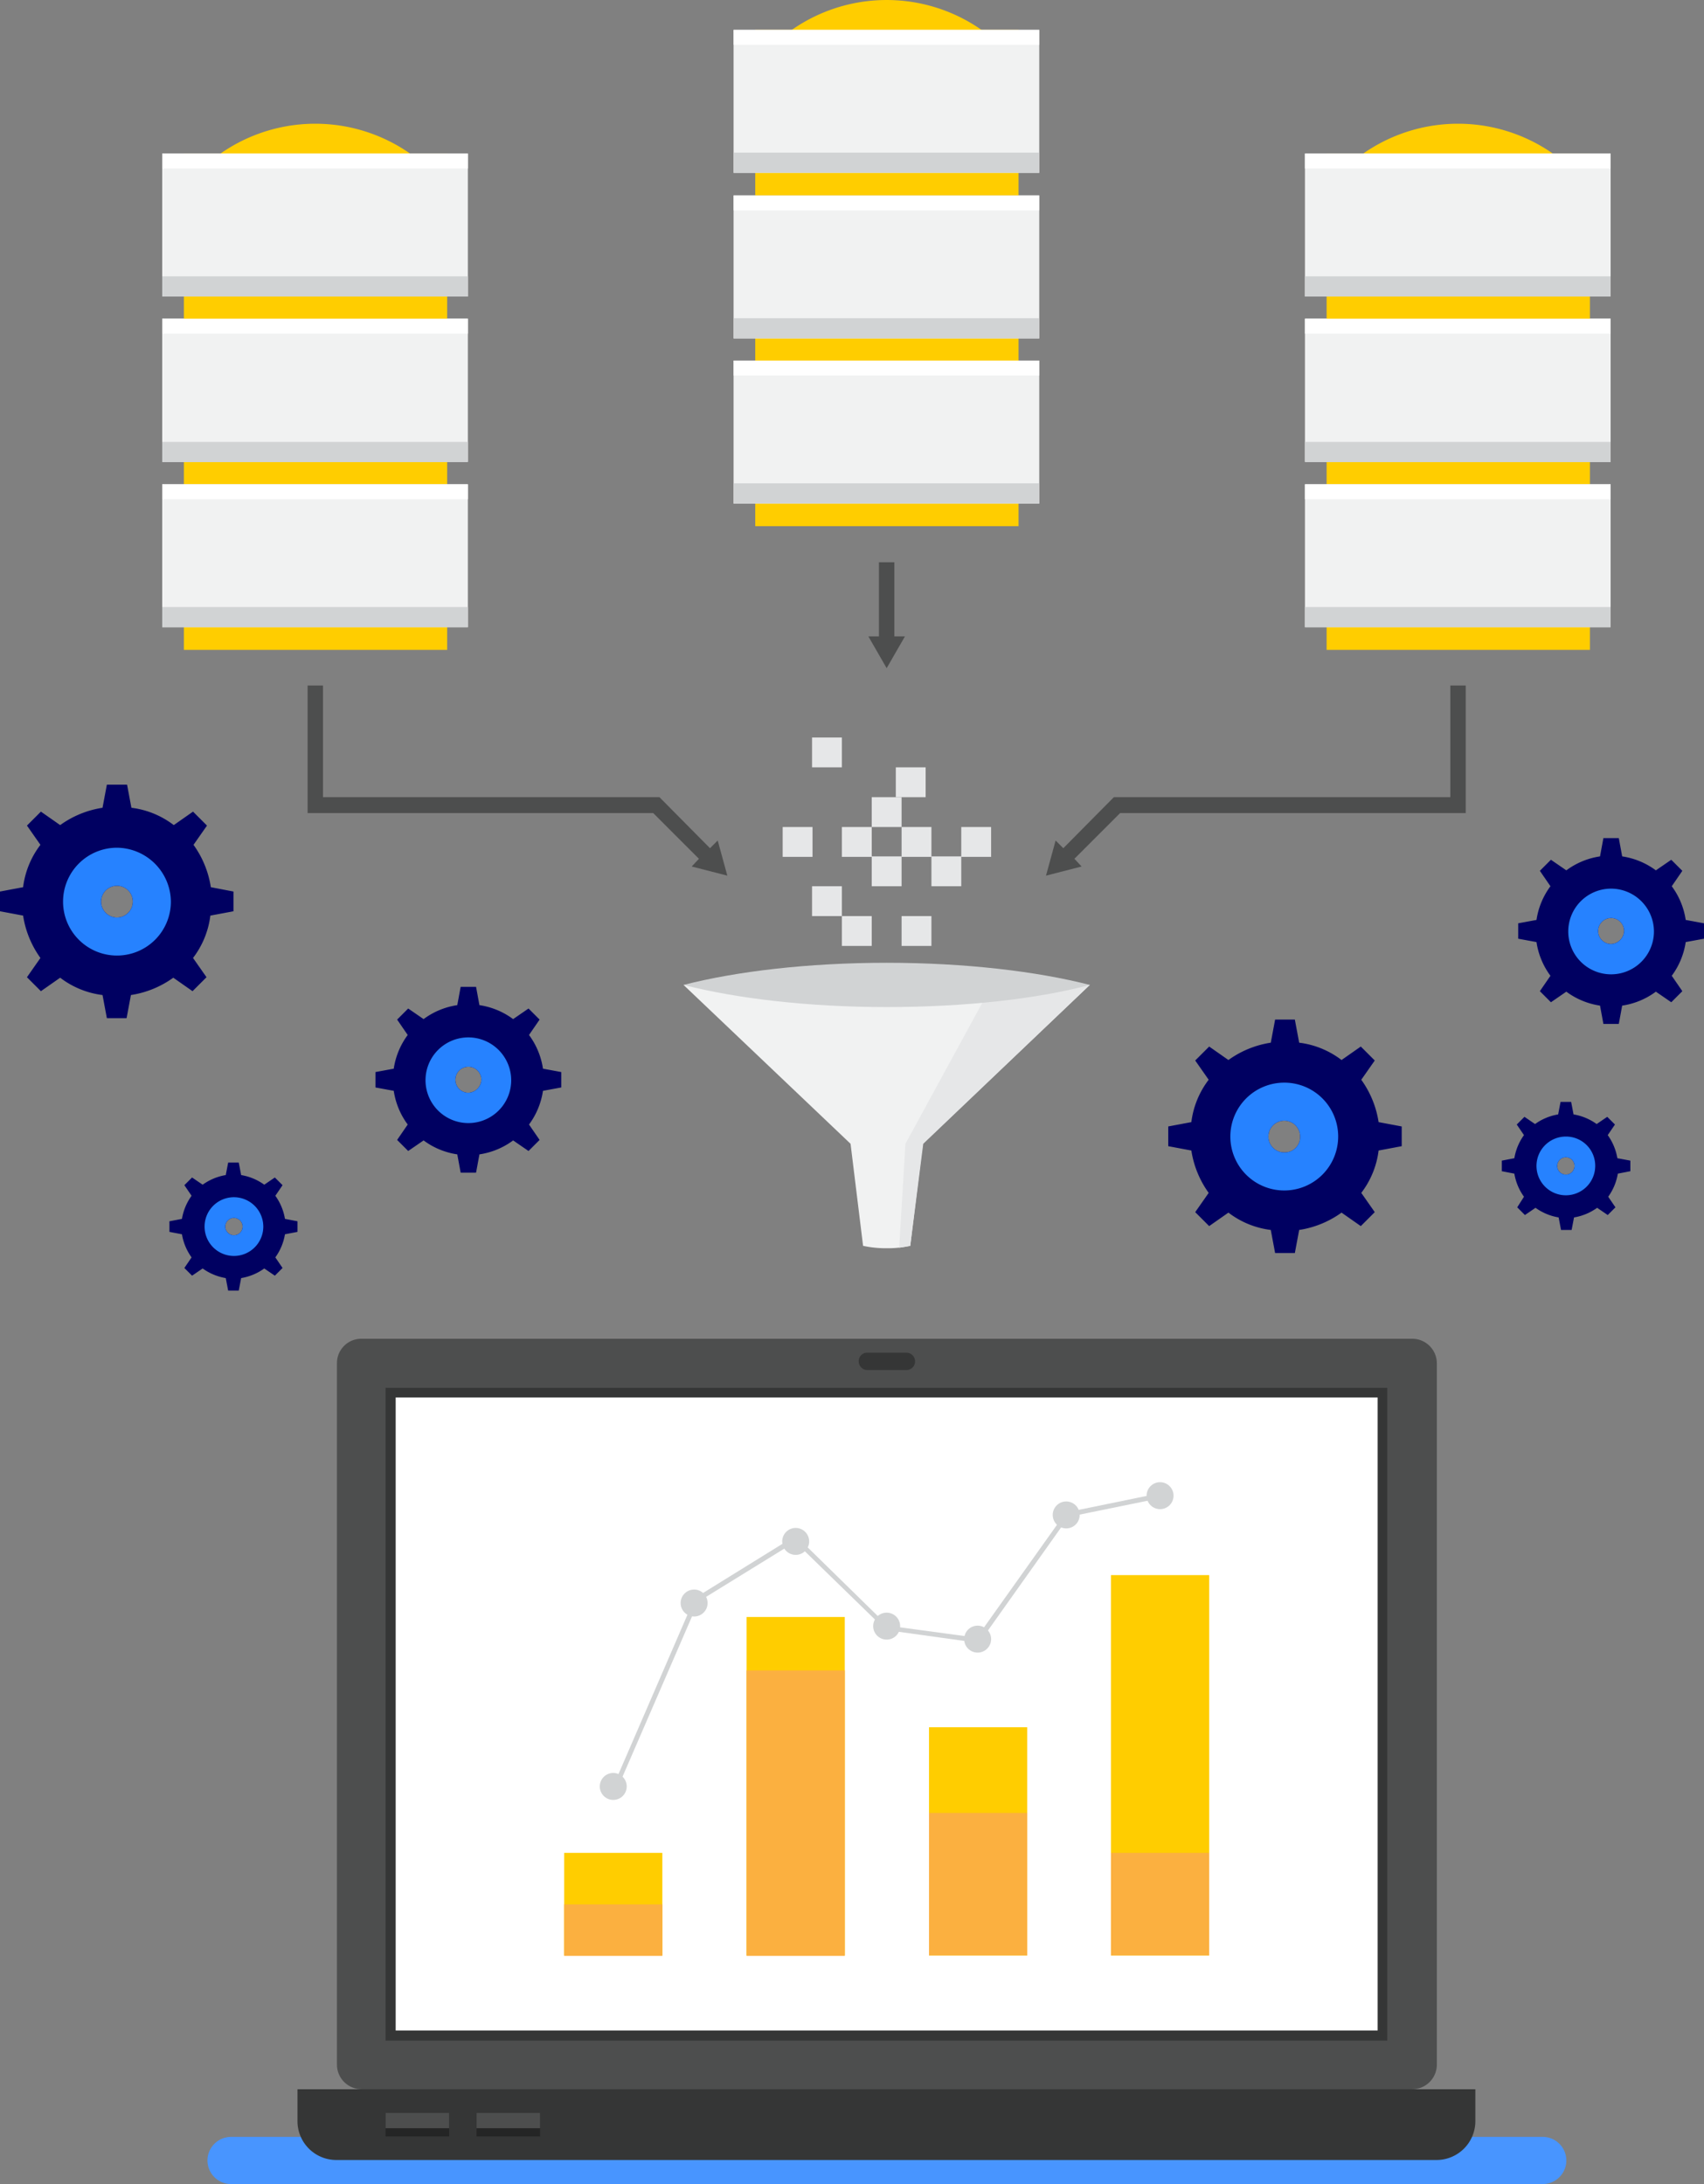 <svg xmlns="http://www.w3.org/2000/svg" viewBox="0 0 354 453.7"><rect x="0" y="0" width="354" height="453.7" fill="#808080" stroke="none"/><defs><style>.cls-1{fill:#4895ff;}.cls-2{fill:#4d4e4e;}.cls-3{fill:#353636;}.cls-4{fill:#fff;}.cls-5{fill:#242525;}.cls-6{fill:#ffcd00;}.cls-7{fill:#f1f2f2;}.cls-8{fill:#d1d3d4;}.cls-9{fill:#e6e7e8;}.cls-10{fill:#000061;}.cls-11{fill:#2682ff;}.cls-12{fill:#fbb040;}</style></defs><g id="Layer_2" data-name="Layer 2"><g id="Layer_1-2" data-name="Layer 1"><g id="Object"><path class="cls-1" d="M43.1,448.8h0a4.91,4.91,0,0,0,4.9,4.9H320.5a4.91,4.91,0,0,0,4.9-4.9h0a4.91,4.91,0,0,0-4.9-4.9H48A4.91,4.91,0,0,0,43.1,448.8Z"></path><path class="cls-2" d="M70,283.2V428.9a5.12,5.12,0,0,0,5.1,5.1H293.4a5.12,5.12,0,0,0,5.1-5.1V283.2a5.12,5.12,0,0,0-5.1-5.1H75.1A5.06,5.06,0,0,0,70,283.2Z"></path><rect class="cls-3" x="80.1" y="288.3" width="208.1" height="135.6"></rect><rect class="cls-4" x="82.2" y="290.3" width="204" height="131.5"></rect><path class="cls-3" d="M178.4,282.8h0a1.79,1.79,0,0,0,1.8,1.8h8.1a1.79,1.79,0,0,0,1.8-1.8h0a1.79,1.79,0,0,0-1.8-1.8h-8.1A1.73,1.73,0,0,0,178.4,282.8Z"></path><path class="cls-3" d="M61.8,434v6.6a8.07,8.07,0,0,0,8.1,8.1H298.4a8.07,8.07,0,0,0,8.1-8.1V434Z"></path><rect class="cls-5" x="80.1" y="438.9" width="13.2" height="4.9"></rect><rect class="cls-2" x="80.1" y="438.9" width="13.2" height="3.2"></rect><rect class="cls-5" x="99" y="438.9" width="13.2" height="4.9"></rect><rect class="cls-2" x="99" y="438.9" width="13.2" height="3.2"></rect><rect class="cls-6" x="38.2" y="66.2" width="54.7" height="34.4"></rect><rect class="cls-6" x="38.2" y="100.6" width="54.7" height="34.4"></rect><rect class="cls-7" x="33.7" y="66.2" width="63.5" height="29.7"></rect><rect class="cls-8" x="33.7" y="91.8" width="63.5" height="4.2"></rect><rect class="cls-7" x="33.7" y="100.6" width="63.5" height="29.7"></rect><rect class="cls-8" x="33.7" y="126.1" width="63.5" height="4.2"></rect><path class="cls-6" d="M87.9,34a34.38,34.38,0,0,0-44.8,0Z"></path><rect class="cls-6" x="38.2" y="31.9" width="54.7" height="34.4"></rect><rect class="cls-7" x="33.7" y="31.9" width="63.5" height="29.7"></rect><rect class="cls-4" x="33.7" y="31.9" width="63.5" height="3.1"></rect><rect class="cls-4" x="33.7" y="66.2" width="63.5" height="3.1"></rect><rect class="cls-4" x="33.7" y="100.6" width="63.5" height="3.1"></rect><rect class="cls-8" x="33.7" y="57.4" width="63.5" height="4.2"></rect><rect class="cls-6" x="156.9" y="40.6" width="54.7" height="34.4"></rect><rect class="cls-6" x="156.9" y="74.9" width="54.7" height="34.4"></rect><rect class="cls-7" x="152.4" y="40.6" width="63.5" height="29.7"></rect><rect class="cls-8" x="152.4" y="66.1" width="63.5" height="4.2"></rect><rect class="cls-7" x="152.4" y="74.9" width="63.5" height="29.7"></rect><rect class="cls-8" x="152.4" y="100.4" width="63.5" height="4.2"></rect><path class="cls-6" d="M206.6,8.3a34.38,34.38,0,0,0-44.8,0Z"></path><rect class="cls-6" x="156.9" y="6.2" width="54.7" height="34.4"></rect><rect class="cls-7" x="152.4" y="6.2" width="63.5" height="29.7"></rect><rect class="cls-4" x="152.4" y="6.2" width="63.5" height="3.1"></rect><rect class="cls-4" x="152.4" y="40.6" width="63.5" height="3.1"></rect><rect class="cls-4" x="152.4" y="74.9" width="63.5" height="3.1"></rect><rect class="cls-8" x="152.4" y="31.7" width="63.5" height="4.2"></rect><rect class="cls-6" x="275.6" y="66.2" width="54.7" height="34.4"></rect><rect class="cls-6" x="275.6" y="100.6" width="54.7" height="34.4"></rect><rect class="cls-7" x="271.1" y="66.2" width="63.5" height="29.7"></rect><rect class="cls-8" x="271.1" y="91.8" width="63.5" height="4.2"></rect><rect class="cls-7" x="271.1" y="100.6" width="63.5" height="29.7"></rect><rect class="cls-8" x="271.1" y="126.1" width="63.5" height="4.2"></rect><path class="cls-6" d="M325.3,34a34.38,34.38,0,0,0-44.8,0Z"></path><rect class="cls-6" x="275.6" y="31.9" width="54.7" height="34.4"></rect><rect class="cls-7" x="271.1" y="31.9" width="63.5" height="29.7"></rect><rect class="cls-4" x="271.1" y="31.9" width="63.5" height="3.1"></rect><rect class="cls-4" x="271.1" y="66.2" width="63.5" height="3.1"></rect><rect class="cls-4" x="271.1" y="100.6" width="63.5" height="3.1"></rect><rect class="cls-8" x="271.1" y="57.4" width="63.5" height="4.2"></rect><path class="cls-7" d="M184.2,204.6H142l34.7,33,2.6,21.2a22.4,22.4,0,0,0,4.9.5,21.73,21.73,0,0,0,4.9-.5l2.6-21.2,34.7-33Z"></path><polygon class="cls-9" points="206.1 204.6 188.1 237.6 186.8 259.2 189.1 258.8 191.8 237.6 226.4 204.6 206.1 204.6"></polygon><path class="cls-8" d="M142,204.6c10.9,2.8,25.8,4.6,42.2,4.6s31.3-1.7,42.2-4.6c-10.9-2.8-25.8-4.6-42.2-4.6S152.9,201.8,142,204.6Z"></path><rect class="cls-9" x="187.3" y="190.3" width="6.2" height="6.2"></rect><rect class="cls-9" x="181.1" y="177.9" width="6.2" height="6.2"></rect><rect class="cls-9" x="187.3" y="171.8" width="6.2" height="6.2"></rect><rect class="cls-9" x="174.9" y="190.3" width="6.2" height="6.2"></rect><rect class="cls-9" x="193.5" y="177.9" width="6.2" height="6.2"></rect><rect class="cls-9" x="168.7" y="184.1" width="6.2" height="6.2"></rect><rect class="cls-9" x="186.1" y="159.4" width="6.2" height="6.2"></rect><rect class="cls-9" x="181.1" y="165.6" width="6.2" height="6.2"></rect><rect class="cls-9" x="168.7" y="153.2" width="6.2" height="6.2"></rect><rect class="cls-9" x="199.7" y="171.8" width="6.2" height="6.2"></rect><rect class="cls-9" x="162.6" y="171.8" width="6.2" height="6.2"></rect><rect class="cls-9" x="174.9" y="171.8" width="6.2" height="6.2"></rect><polygon class="cls-2" points="147.5 176.2 137 165.6 67.1 165.6 67.1 142.4 63.9 142.4 63.9 168.9 135.7 168.9 145.2 178.4 143.7 180 151.1 181.9 149.1 174.6 147.5 176.2"></polygon><polygon class="cls-2" points="301.3 142.4 301.3 165.6 231.4 165.6 220.9 176.2 219.3 174.6 217.3 181.9 224.7 180 223.2 178.4 232.7 168.9 304.5 168.9 304.5 142.4 301.3 142.4"></polygon><rect class="cls-2" x="182.6" y="116.8" width="3.2" height="18.6"></rect><polygon class="cls-2" points="180.4 132.2 184.2 138.8 188 132.2 180.4 132.2"></polygon><path class="cls-10" d="M43.8,184.3a20.28,20.28,0,0,0-3.6-8.8l2.8-4-2.9-2.9-4,2.8a18.13,18.13,0,0,0-8.8-3.6l-.9-4.8H22.2l-.9,4.8a20.28,20.28,0,0,0-8.8,3.6l-4-2.8-2.9,2.9,2.8,4a18.13,18.13,0,0,0-3.6,8.8l-4.8.9v4.1l4.8.9A20.28,20.28,0,0,0,8.4,199l-2.8,4,2.9,2.9,4-2.8a18.13,18.13,0,0,0,8.8,3.6l.9,4.8h4.1l.9-4.8a20.28,20.28,0,0,0,8.8-3.6l4,2.8,2.9-2.9-2.8-4a18.13,18.13,0,0,0,3.6-8.8l4.8-.9v-4.1Zm-19.5,6.3a3.3,3.3,0,1,1,3.3-3.3A3.33,3.33,0,0,1,24.3,190.6Z"></path><path class="cls-11" d="M24.3,176.1a11.2,11.2,0,1,0,11.2,11.2A11.31,11.31,0,0,0,24.3,176.1Zm0,14.5a3.3,3.3,0,1,1,3.3-3.3A3.33,3.33,0,0,1,24.3,190.6Z"></path><path class="cls-10" d="M286.4,233.1a20.28,20.28,0,0,0-3.6-8.8l2.8-4-2.9-2.9-4,2.8a18.13,18.13,0,0,0-8.8-3.6l-.9-4.8h-4.1l-.9,4.8a20.28,20.28,0,0,0-8.8,3.6l-4-2.8-2.9,2.9,2.8,4a18.13,18.13,0,0,0-3.6,8.8l-4.8.9v4.1l4.8.9a20.28,20.28,0,0,0,3.6,8.8l-2.8,4,2.9,2.9,4-2.8a18.13,18.13,0,0,0,8.8,3.6l.9,4.8H269l.9-4.8a20.28,20.28,0,0,0,8.8-3.6l4,2.8,2.9-2.9-2.8-4a18.13,18.13,0,0,0,3.6-8.8l4.8-.9V234Zm-19.6,6.3a3.3,3.3,0,1,1,3.3-3.3A3.2,3.2,0,0,1,266.8,239.4Z"></path><path class="cls-11" d="M266.8,224.9A11.2,11.2,0,1,0,278,236.1,11.18,11.18,0,0,0,266.8,224.9Zm0,14.5a3.3,3.3,0,1,1,3.3-3.3A3.2,3.2,0,0,1,266.8,239.4Z"></path><path class="cls-10" d="M112.8,222a15.59,15.59,0,0,0-2.9-7l2.2-3.2-2.3-2.3-3.2,2.2a15.59,15.59,0,0,0-7-2.9l-.7-3.8H95.7l-.7,3.8a15.59,15.59,0,0,0-7,2.9l-3.2-2.2-2.3,2.3,2.2,3.2a15.59,15.59,0,0,0-2.9,7l-3.8.7v3.2l3.8.7a15.59,15.59,0,0,0,2.9,7l-2.2,3.2,2.3,2.3,3.2-2.2a15.59,15.59,0,0,0,7,2.9l.7,3.8h3.2l.7-3.8a15.59,15.59,0,0,0,7-2.9l3.2,2.2,2.3-2.3-2.2-3.2a15.59,15.59,0,0,0,2.9-7l3.8-.7v-3.2Zm-15.5,5a2.7,2.7,0,1,1,2.7-2.7A2.82,2.82,0,0,1,97.3,227Z"></path><path class="cls-11" d="M97.3,215.5a8.9,8.9,0,1,0,8.9,8.9A8.92,8.92,0,0,0,97.3,215.5Zm0,11.5a2.7,2.7,0,1,1,2.7-2.7A2.82,2.82,0,0,1,97.3,227Z"></path><path class="cls-10" d="M350.2,191.1a15.59,15.59,0,0,0-2.9-7l2.2-3.2-2.3-2.3-3.2,2.2a15.59,15.59,0,0,0-7-2.9l-.7-3.8h-3.2l-.7,3.8a15.59,15.59,0,0,0-7,2.9l-3.2-2.2-2.3,2.3,2.2,3.2a15.59,15.59,0,0,0-2.9,7l-3.8.7V195l3.8.7a15.59,15.59,0,0,0,2.9,7l-2.2,3.2,2.3,2.3,3.2-2.2a15.59,15.59,0,0,0,7,2.9l.7,3.8h3.2l.7-3.8a15.59,15.59,0,0,0,7-2.9l3.2,2.2,2.3-2.3-2.2-3.2a15.59,15.59,0,0,0,2.9-7l3.8-.7v-3.2Zm-15.5,5a2.7,2.7,0,1,1,2.7-2.7A2.82,2.82,0,0,1,334.7,196.1Z"></path><path class="cls-11" d="M334.7,184.6a8.9,8.9,0,1,0,8.9,8.9A8.92,8.92,0,0,0,334.7,184.6Zm0,11.5a2.7,2.7,0,1,1,2.7-2.7A2.82,2.82,0,0,1,334.7,196.1Z"></path><path class="cls-10" d="M336,240.6a11.41,11.41,0,0,0-2-4.8l1.5-2.2-1.6-1.6-2.2,1.5a11.41,11.41,0,0,0-4.8-2l-.5-2.6h-2.2l-.5,2.6a11.41,11.41,0,0,0-4.8,2l-2.2-1.5-1.6,1.6,1.5,2.2a11.41,11.41,0,0,0-2,4.8l-2.6.5v2.2l2.6.5a11.41,11.41,0,0,0,2,4.8l-1.4,2.2,1.6,1.6,2.2-1.5a11.41,11.41,0,0,0,4.8,2l.5,2.6h2.2l.5-2.6a11.41,11.41,0,0,0,4.8-2l2.2,1.5,1.6-1.6-1.5-2.2a11.41,11.41,0,0,0,2-4.8l2.6-.5v-2.2ZM325.3,244a1.8,1.8,0,1,1,1.8-1.8A1.79,1.79,0,0,1,325.3,244Z"></path><path class="cls-11" d="M325.3,236.1a6.1,6.1,0,1,0,6.1,6.1A6.06,6.06,0,0,0,325.3,236.1Zm0,7.9a1.8,1.8,0,1,1,1.8-1.8A1.79,1.79,0,0,1,325.3,244Z"></path><path class="cls-10" d="M59.2,253.2a11.41,11.41,0,0,0-2-4.8l1.5-2.2-1.6-1.6-2.2,1.5a11.41,11.41,0,0,0-4.8-2l-.5-2.6H47.4l-.5,2.6a11.41,11.41,0,0,0-4.8,2l-2.2-1.5-1.6,1.6,1.5,2.2a11.41,11.41,0,0,0-2,4.8l-2.6.5v2.2l2.6.5a11.41,11.41,0,0,0,2,4.8l-1.5,2.2,1.6,1.6,2.2-1.5a11.41,11.41,0,0,0,4.8,2l.5,2.6h2.2l.5-2.6a11.41,11.41,0,0,0,4.8-2l2.2,1.5,1.6-1.6-1.5-2.2a11.41,11.41,0,0,0,2-4.8l2.6-.5v-2.2Zm-10.6,3.4a1.8,1.8,0,1,1,1.8-1.8A1.79,1.79,0,0,1,48.6,256.6Z"></path><path class="cls-11" d="M48.6,248.7a6.1,6.1,0,1,0,6.1,6.1A6.12,6.12,0,0,0,48.6,248.7Zm0,7.9a1.8,1.8,0,1,1,1.8-1.8A1.79,1.79,0,0,1,48.6,256.6Z"></path><rect class="cls-6" x="117.2" y="384.9" width="20.4" height="21.3"></rect><rect class="cls-12" x="117.2" y="395.6" width="20.4" height="10.7"></rect><rect class="cls-6" x="155.1" y="335.9" width="20.4" height="70.3"></rect><rect class="cls-12" x="155.1" y="347" width="20.4" height="59.3"></rect><rect class="cls-6" x="193" y="358.8" width="20.4" height="47.4"></rect><rect class="cls-12" x="193" y="376.6" width="20.4" height="29.6"></rect><rect class="cls-6" x="230.8" y="327.2" width="20.4" height="79"></rect><rect class="cls-12" x="230.8" y="384.9" width="20.4" height="21.3"></rect><polygon class="cls-8" points="127.8 372.6 126.9 372.2 144.3 332 165.3 319 184.4 337.7 202.9 340.2 221.4 314.2 240.9 310.2 241.1 311.2 222 315.1 203.4 341.3 184 338.6 183.9 338.5 165.2 320.3 145.1 332.7 127.8 372.6"></polygon><circle class="cls-8" cx="127.4" cy="371.1" r="2.8"></circle><circle class="cls-8" cx="144.2" cy="333" r="2.8"></circle><circle class="cls-8" cx="165.3" cy="320.2" r="2.8"></circle><circle class="cls-8" cx="184.2" cy="337.8" r="2.8"></circle><circle class="cls-8" cx="203.1" cy="340.5" r="2.8"></circle><circle class="cls-8" cx="221.5" cy="314.7" r="2.8"></circle><circle class="cls-8" cx="241" cy="310.7" r="2.8"></circle></g></g></g></svg>